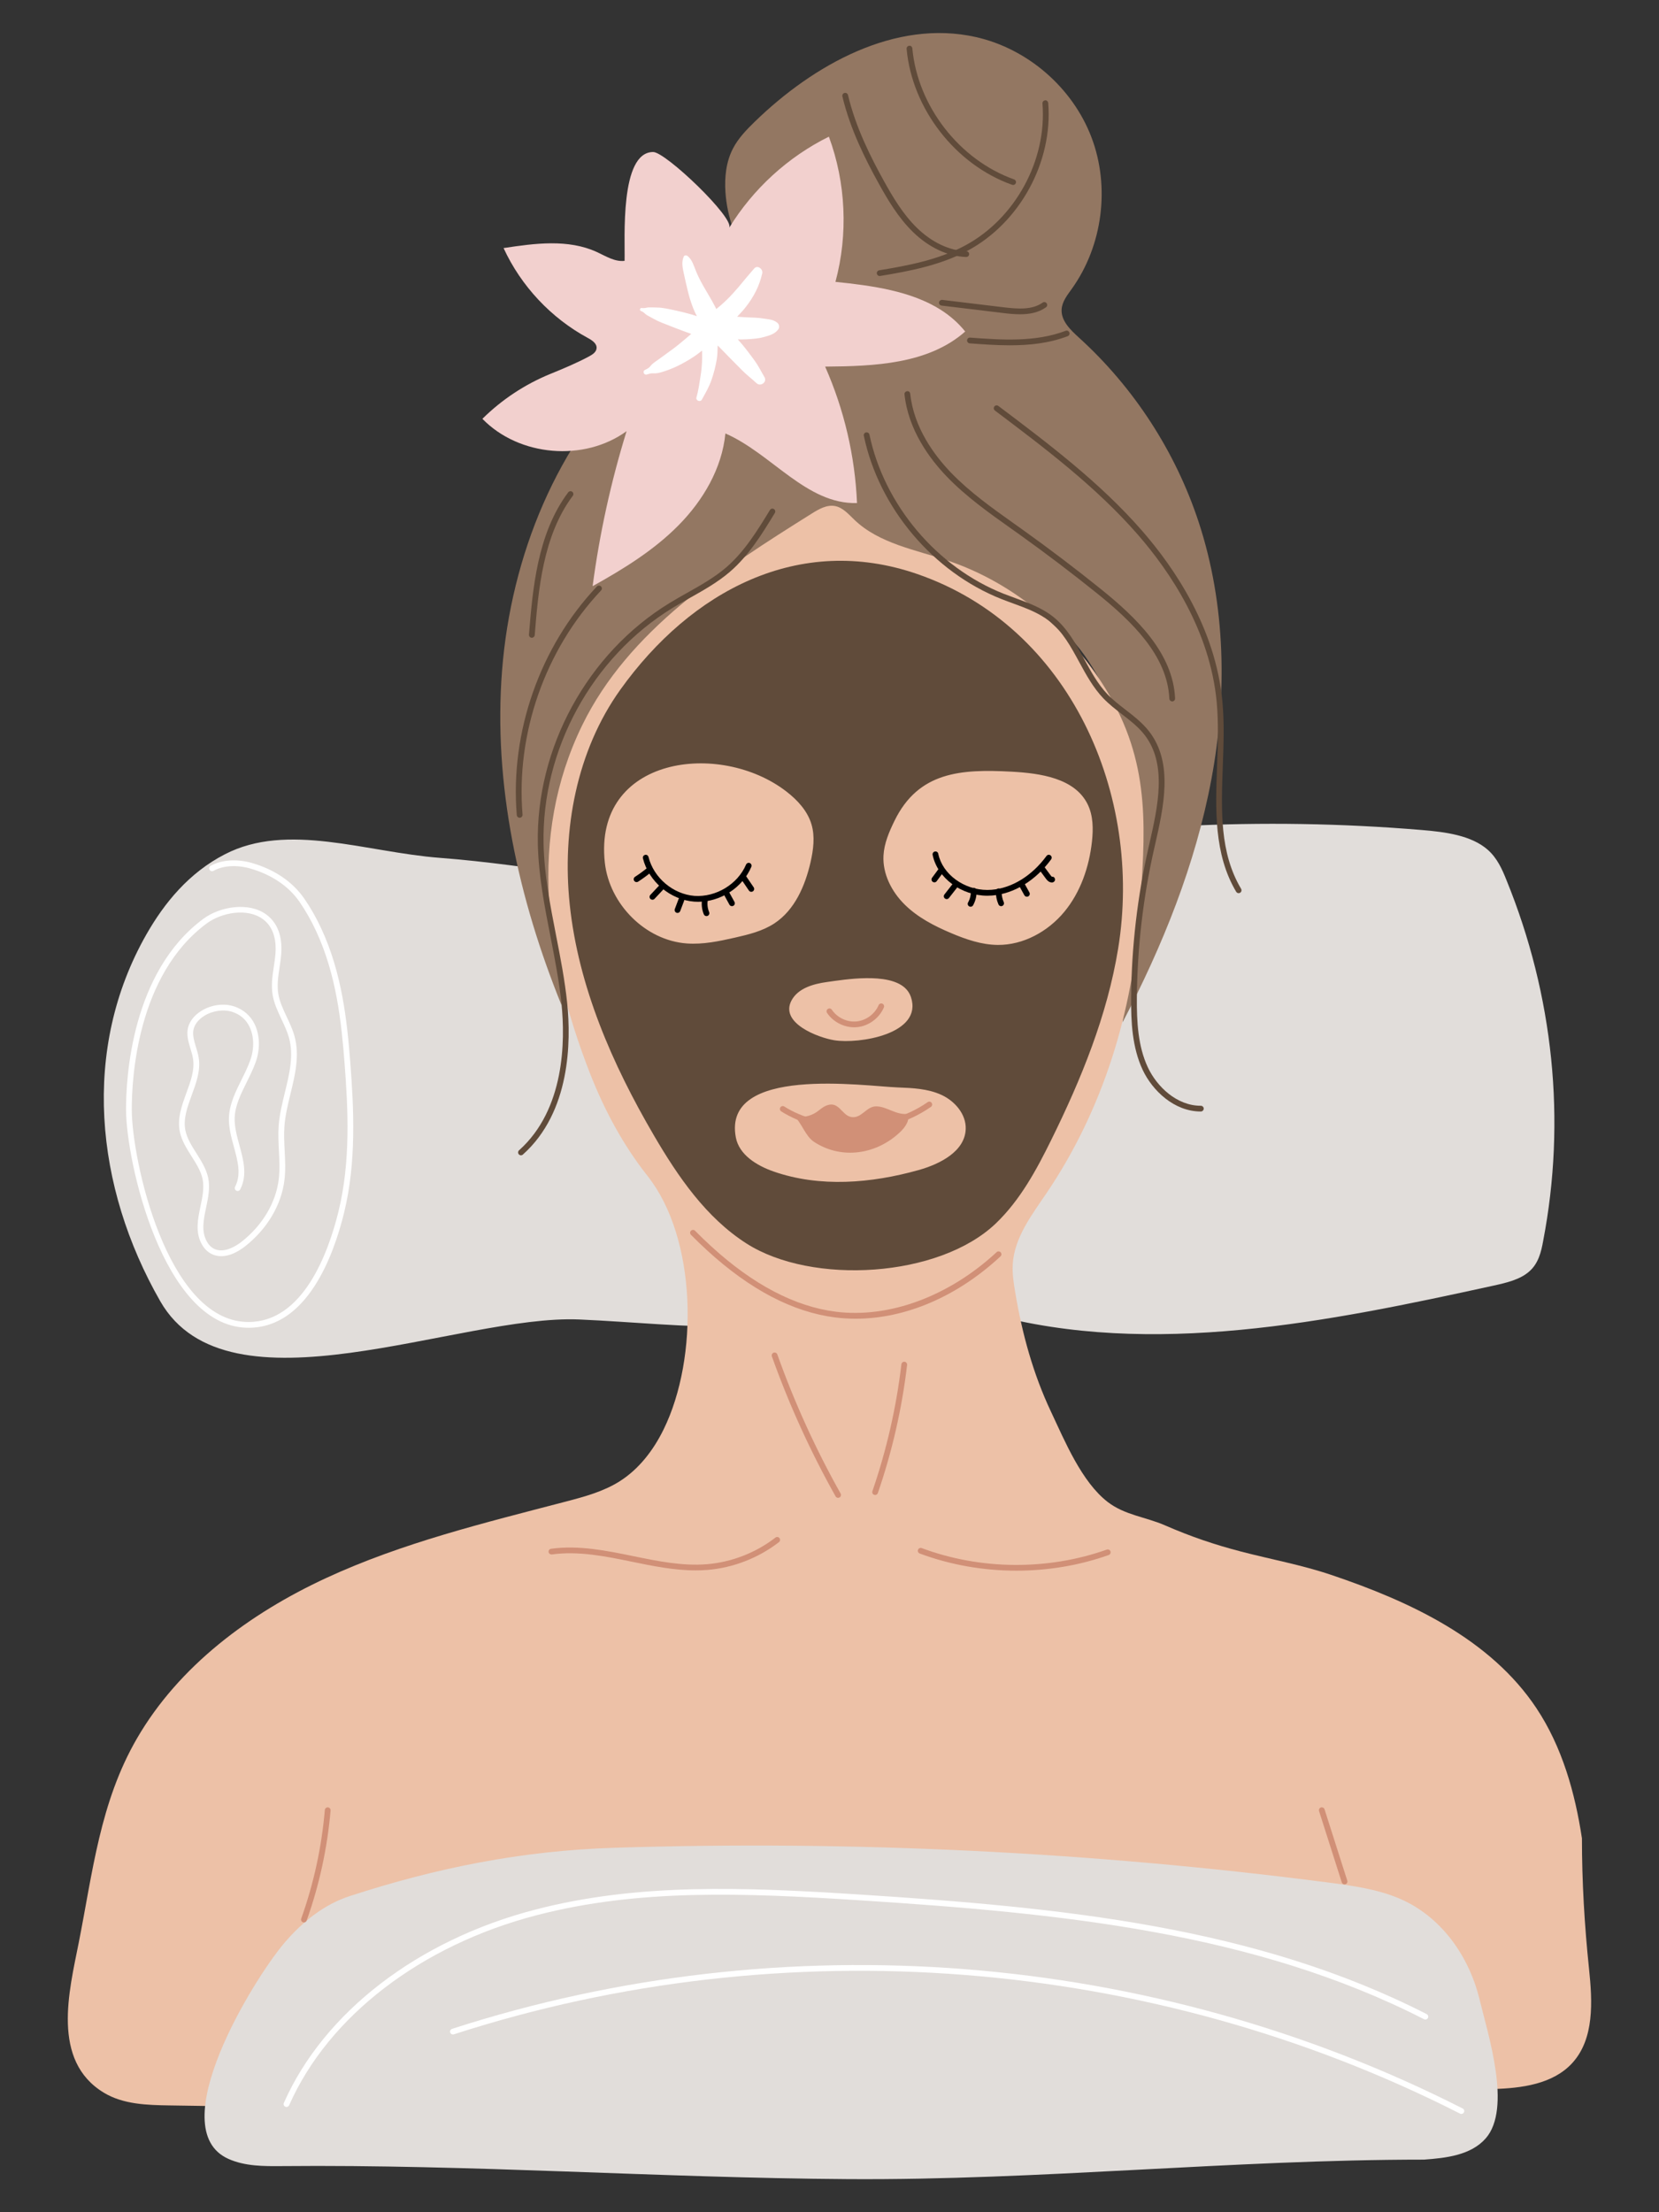 <?xml version="1.0" encoding="utf-8"?>
<!-- Generator: Adobe Illustrator 16.0.0, SVG Export Plug-In . SVG Version: 6.00 Build 0)  -->
<!DOCTYPE svg PUBLIC "-//W3C//DTD SVG 1.0//EN" "http://www.w3.org/TR/2001/REC-SVG-20010904/DTD/svg10.dtd">
<svg version="1.0" id="圖層_1" xmlns="http://www.w3.org/2000/svg" xmlns:xlink="http://www.w3.org/1999/xlink" x="0px" y="0px"
	 width="120px" height="160px" viewBox="0 0 120 160" style="enable-background:new 0 0 120 160;" xml:space="preserve">
<rect x="0" y="0" width="120" height="160" fill="#333333" stroke="none"/>
<g>
	<path style="fill:#E1DDDA;" d="M111.622,89.746c-0.142,0.796-0.345,1.644-1.017,2.221c-0.654,0.577-1.624,0.808-2.561,1.014
		c-11.949,2.618-24.742,5.237-36.488,2.041c-1.453-0.397-2.904-0.885-4.437-0.988c-0.093,0-0.188-0.013-0.281-0.013
		c-2.468-0.09-4.842,0.783-7.231,1.296c-1.999,0.437-4.061,0.603-6.123,0.629c-3.826,0.077-7.732-0.347-11.59-0.514
		c-8.717-0.372-25.398,7.253-30.303-1.322c-4.733-8.266-5.718-18.252-1-26.532c1.296-2.272,3.076-4.455,5.671-5.789
		c4.528-2.349,10.216-0.154,15.558,0.256c6.764,0.514,13.432,2.016,20.195,2.042c0.844,0,1.703-0.013,2.547-0.065
		c3.124-0.179,6.185-0.731,9.23-1.334c1.531-0.308,3.062-0.629,4.592-0.912c11.264-2.118,22.945-2.708,34.443-1.746
		c1.717,0.141,3.592,0.385,4.779,1.425c0.688,0.603,1.047,1.412,1.359,2.195C112.372,72.007,113.293,81.043,111.622,89.746z"/>
	<path style="fill:#FFFFFF;" d="M17.982,96.031c-0.063,0-0.127-0.001-0.189-0.003c-6.037-0.218-8.666-12.036-8.676-15.759
		c-0.007-2.27,0.377-9.976,5.604-13.824c1.19-0.877,3.268-1.237,4.544-0.3c1.02,0.749,1.147,1.979,1.076,2.88
		c-0.026,0.313-0.073,0.626-0.12,0.939c-0.1,0.664-0.193,1.291-0.092,1.915c0.095,0.569,0.347,1.105,0.613,1.672
		c0.21,0.446,0.428,0.908,0.56,1.39c0.386,1.394,0.042,2.805-0.291,4.171c-0.186,0.763-0.377,1.551-0.436,2.321
		c-0.046,0.587-0.015,1.193,0.015,1.778c0.035,0.695,0.073,1.413-0.014,2.125c-0.214,1.808-1.257,3.562-2.856,4.812
		c-0.472,0.368-1.393,0.94-2.282,0.605c-0.45-0.168-0.712-0.519-0.854-0.784c-0.47-0.872-0.273-1.81-0.083-2.717
		c0.139-0.658,0.281-1.337,0.155-1.966c-0.117-0.573-0.447-1.096-0.797-1.65c-0.355-0.561-0.721-1.14-0.853-1.788
		c-0.196-0.959,0.145-1.894,0.475-2.797c0.313-0.851,0.606-1.654,0.483-2.468c-0.036-0.241-0.107-0.479-0.186-0.731
		c-0.13-0.433-0.267-0.88-0.21-1.351c0.065-0.529,0.425-1.033,0.983-1.382c0.738-0.458,1.664-0.581,2.422-0.318
		c0.654,0.227,1.156,0.671,1.452,1.285c0.374,0.777,0.401,1.795,0.073,2.725c-0.178,0.5-0.42,0.989-0.654,1.461
		c-0.429,0.865-0.835,1.682-0.869,2.561c-0.026,0.651,0.162,1.336,0.343,2c0.29,1.061,0.591,2.159,0.057,3.193
		c-0.054,0.103-0.177,0.143-0.281,0.09c-0.101-0.053-0.142-0.179-0.089-0.281c0.46-0.89,0.193-1.864-0.088-2.893
		c-0.189-0.692-0.386-1.41-0.357-2.125c0.038-0.967,0.482-1.863,0.913-2.729c0.228-0.461,0.466-0.938,0.633-1.414
		c0.293-0.828,0.273-1.727-0.054-2.406c-0.25-0.52-0.658-0.88-1.215-1.072c-0.633-0.219-1.442-0.11-2.063,0.277
		c-0.454,0.283-0.743,0.676-0.792,1.08c-0.047,0.383,0.071,0.77,0.195,1.18c0.078,0.255,0.159,0.52,0.2,0.791
		c0.138,0.918-0.188,1.81-0.505,2.672c-0.324,0.888-0.632,1.727-0.46,2.571c0.119,0.571,0.447,1.094,0.797,1.647
		c0.354,0.562,0.721,1.142,0.853,1.79c0.145,0.712-0.007,1.436-0.153,2.134c-0.184,0.873-0.356,1.696,0.042,2.436
		c0.107,0.202,0.305,0.467,0.633,0.589c0.714,0.269,1.555-0.29,1.879-0.544c1.514-1.181,2.497-2.833,2.701-4.533
		c0.081-0.677,0.045-1.378,0.011-2.054c-0.03-0.599-0.063-1.218-0.017-1.833c0.063-0.804,0.259-1.608,0.449-2.388
		c0.335-1.374,0.65-2.672,0.295-3.961c-0.124-0.447-0.334-0.892-0.537-1.323c-0.267-0.568-0.543-1.155-0.646-1.782
		c-0.114-0.688-0.012-1.378,0.089-2.044c0.046-0.304,0.092-0.607,0.116-0.912c0.064-0.794-0.041-1.875-0.907-2.511
		c-1.123-0.825-2.977-0.489-4.05,0.3c-5.068,3.733-5.441,11.267-5.435,13.488c0.01,3.627,2.518,15.137,8.275,15.344
		c0.057,0.002,0.114,0.003,0.171,0.003c3.943,0,5.765-4.981,6.503-7.98c0.892-3.63,0.696-7.453,0.441-10.751
		c-0.227-2.958-0.589-6.378-2.051-9.53c-0.354-0.766-0.76-1.479-1.203-2.122c-0.779-1.128-2.004-1.96-3.544-2.408
		c-0.99-0.287-1.993-0.226-2.683,0.163c-0.102,0.057-0.229,0.021-0.283-0.079c-0.058-0.1-0.023-0.227,0.078-0.284
		c0.785-0.443,1.904-0.518,3.005-0.201c1.631,0.475,2.935,1.365,3.768,2.572c0.459,0.662,0.875,1.396,1.239,2.184
		c1.491,3.215,1.86,6.679,2.09,9.674c0.255,3.33,0.453,7.192-0.454,10.882C24.118,90.852,22.206,96.031,17.982,96.031z"/>
	<path style="fill:#937762;" d="M49.649,44.516c-4.083,2.306-7.234,6.066-8.598,11.676c-1.306,5.373-0.395,10.999-0.426,16.528
		c-3.114-7.674-4.96-15.985-4.308-24.24s3.958-16.453,9.969-22.149c1.787-1.692,3.855-3.183,6.241-3.788
		c1.073-0.272,2.452-0.611,2.599-1.708c0.094-0.702-0.413-1.321-0.83-1.895c-1.06-1.463-1.7-3.229-1.822-5.034
		c-0.073-1.084,0.044-2.207,0.546-3.17c0.381-0.733,0.965-1.34,1.557-1.917c4.273-4.154,10.188-7.445,16.003-6.14
		c3.749,0.841,6.996,3.653,8.365,7.243c1.368,3.59,0.816,7.851-1.423,10.974c-0.323,0.451-0.694,0.917-0.731,1.472
		c-0.056,0.832,0.643,1.496,1.259,2.057c3.974,3.609,6.992,8.264,8.663,13.365c1.951,5.952,2.06,12.414,0.91,18.57
		c-1.148,6.157-3.52,12.034-6.424,17.583c0.396-3.523,0.677-7.059,0.84-10.601c0.111-2.433,0.167-4.889-0.273-7.285
		c-1.209-6.576-4.068-12.042-10.816-13.549C63.643,40.879,55.643,41.132,49.649,44.516z"/>
	<path style="fill:#EDC1A7;" d="M42.648,77.56c1.061,2.731,2.438,5.277,4.191,7.492c3.564,4.506,3.719,13.147,1.152,18.351
		c-0.729,1.482-1.771,2.848-3.166,3.731c-1.181,0.747-2.555,1.117-3.907,1.471c-5.876,1.538-11.824,2.976-17.335,5.53
		c-5.512,2.554-10.636,6.348-13.68,11.604c-2.674,4.617-3.197,9.671-4.212,14.789c-0.688,3.475-1.999,8.514,1.819,10.827
		c1.4,0.848,3.124,0.897,4.762,0.921c1.755,0.027,3.511,0.053,5.268,0.08c1.074,0.016,2.176,0.028,3.19-0.33
		c1.142-0.402,2.068-1.234,3.057-1.933c5.762-4.072,13.44-3.552,20.495-3.422c10.898,0.2,21.843-0.934,32.676,0.268
		c10.389,1.152,20.582,4.443,31.032,4.152c2.066-0.057,4.335-0.352,5.732-1.876c1.612-1.759,1.464-4.454,1.216-6.828
		c-0.328-3.139-0.512-6.283-0.512-9.428c-0.501-3.312-1.437-6.621-3.29-9.41c-3.33-5.012-9.157-7.728-14.86-9.649
		c-2.123-0.716-4.334-1.117-6.5-1.681c-1.949-0.508-3.658-1.09-5.522-1.903c-1.379-0.6-2.886-0.733-4.119-1.676
		c-1.895-1.451-3.12-4.429-4.12-6.551c-1.278-2.706-2.078-5.613-2.571-8.559c-0.116-0.69-0.231-1.388-0.19-2.086
		c0.112-1.93,1.374-3.567,2.457-5.169c4.067-6.018,6.23-13.079,6.721-20.272c0.395-5.736,0.845-10.457-2.145-15.652
		c-2.597-4.515-6.796-8.151-11.756-9.813c-2.338-0.783-4.932-1.227-6.716-2.929c-0.43-0.409-0.845-0.907-1.427-1.011
		c-0.588-0.106-1.159,0.225-1.666,0.542c-6.47,4.052-13.259,8.448-16.607,15.309C38.14,60.599,39.497,69.447,42.648,77.56z"/>
	<path style="fill:#D19077;" d="M61.892,95.377c-0.501,0-1-0.031-1.493-0.094c-3.042-0.386-6.145-2.008-9.221-4.821
		c-0.421-0.384-0.824-0.772-1.199-1.154c-0.082-0.082-0.08-0.214,0.001-0.294c0.085-0.08,0.215-0.08,0.295,0.001
		c0.37,0.377,0.769,0.76,1.184,1.139c3.012,2.754,6.038,4.341,8.993,4.716c3.871,0.493,8.207-1.122,11.634-4.306
		c0.081-0.079,0.216-0.076,0.294,0.011c0.078,0.084,0.073,0.215-0.012,0.293C69.237,93.781,65.492,95.377,61.892,95.377z"/>
	<path d="M50.502,65.222c-0.1,0-0.197-0.003-0.296-0.011c-1.724-0.135-3.282-1.45-3.701-3.128c-0.028-0.111,0.039-0.224,0.151-0.252
		c0.11-0.036,0.225,0.04,0.252,0.151c0.379,1.509,1.779,2.693,3.33,2.814c1.54,0.104,3.119-0.833,3.726-2.265
		c0.048-0.104,0.173-0.155,0.273-0.11c0.105,0.045,0.154,0.167,0.11,0.273C53.712,64.195,52.127,65.222,50.502,65.222z"/>
	<path d="M71.425,64.783c-1.879,0-3.617-1.268-3.965-2.95c-0.024-0.113,0.049-0.223,0.161-0.247c0.125-0.024,0.225,0.05,0.245,0.162
		c0.31,1.494,1.867,2.618,3.555,2.618c0.101,0,0.204-0.004,0.308-0.012c1.469-0.119,2.914-1.01,3.967-2.445
		c0.068-0.094,0.196-0.114,0.291-0.044c0.092,0.067,0.111,0.197,0.043,0.29c-1.123,1.533-2.68,2.486-4.269,2.614
		C71.648,64.778,71.537,64.783,71.425,64.783z"/>
	<path style="fill:#D19077;" d="M61.676,81.762c-1.973,0-3.837-0.534-5.168-1.381c-0.097-0.062-0.126-0.19-0.064-0.288
		c0.061-0.097,0.189-0.124,0.288-0.063c2.544,1.619,7.116,1.946,10.367-0.316c0.091-0.067,0.225-0.043,0.29,0.052
		c0.064,0.094,0.042,0.224-0.053,0.29C65.604,81.26,63.588,81.762,61.676,81.762z"/>
	<path style="fill:#D19077;" d="M60.621,108.331c-0.072,0-0.143-0.039-0.182-0.107c-1.813-3.231-3.364-6.637-4.607-10.123
		c-0.037-0.108,0.019-0.228,0.127-0.266c0.109-0.04,0.229,0.018,0.268,0.126c1.234,3.464,2.773,6.848,4.577,10.06
		c0.056,0.1,0.02,0.227-0.079,0.283C60.691,108.321,60.656,108.331,60.621,108.331z"/>
	<path style="fill:#D19077;" d="M63.3,108.125c-0.022,0-0.046-0.003-0.068-0.011c-0.108-0.038-0.165-0.156-0.128-0.264
		c1.022-2.97,1.729-6.059,2.096-9.178c0.014-0.114,0.117-0.196,0.231-0.182c0.113,0.013,0.194,0.116,0.182,0.231
		c-0.37,3.15-1.083,6.266-2.115,9.264C63.468,108.07,63.387,108.125,63.3,108.125z"/>
	<path style="fill:#D19077;" d="M50.32,113.58c-1.554,0-3.1-0.316-4.603-0.625c-1.906-0.391-3.876-0.797-5.799-0.527
		c-0.119,0.003-0.22-0.065-0.236-0.178c-0.017-0.114,0.063-0.219,0.178-0.235c2.003-0.275,4.002,0.135,5.94,0.532
		c1.75,0.359,3.551,0.731,5.334,0.585c1.782-0.145,3.541-0.829,4.956-1.925c0.09-0.072,0.222-0.054,0.291,0.037
		c0.07,0.091,0.054,0.222-0.037,0.292c-1.477,1.146-3.315,1.859-5.178,2.011C50.886,113.569,50.602,113.58,50.32,113.58z"/>
	<path style="fill:#D19077;" d="M73.518,113.6c-2.389,0-4.776-0.415-6.994-1.243c-0.107-0.041-0.163-0.16-0.122-0.268
		c0.039-0.107,0.156-0.163,0.269-0.122c4.242,1.585,9.123,1.623,13.385,0.109c0.107-0.039,0.228,0.018,0.267,0.126
		c0.037,0.109-0.02,0.228-0.127,0.266C78.067,113.224,75.793,113.6,73.518,113.6z"/>
	<path d="M98.58,142.733c-5.732-2.084-11.719-3.432-17.792-4.007c-6.009-0.569-12.138-0.379-18.063-0.196l-25.702,0.793
		c-4.086,0.126-7.984,0.431-10.767,2.744l-0.267-0.32c2.885-2.398,6.859-2.712,11.021-2.84l25.702-0.793
		c5.94-0.184,12.083-0.373,18.114,0.198c6.109,0.579,12.13,1.935,17.896,4.03L98.58,142.733z"/>
	<path style="fill:#F2D0CE;" d="M68.063,22.418c-2.154-1.377-5.006-1.763-7.633-2.032c0.926-3.438,0.758-7.162-0.475-10.502
		c-2.958,1.465-5.49,3.78-7.214,6.596c0.423-0.691-4.591-5.487-5.497-5.486c-2.43,0.004-2.025,6.293-2.066,7.871
		c-0.707,0.087-1.359-0.341-2.008-0.638c-2.077-0.954-4.487-0.628-6.746-0.285c1.264,2.746,3.438,5.064,6.097,6.502
		c0.306,0.166,0.667,0.404,0.631,0.75c-0.026,0.262-0.274,0.437-0.507,0.563c-0.88,0.481-1.908,0.907-2.84,1.288
		c-1.828,0.747-3.508,1.856-4.912,3.246c2.652,2.728,7.354,3.129,10.43,0.893c-1.132,3.659-1.955,7.414-2.457,11.211
		c2.22-1.237,4.414-2.584,6.201-4.39c1.788-1.805,3.156-4.126,3.403-6.655c3.345,1.46,5.87,5.139,9.52,5.034
		c-0.144-3.396-0.931-6.762-2.306-9.869c3.561-0.027,7.461-0.179,10.131-2.537C69.313,23.351,68.72,22.838,68.063,22.418z"/>
	<path style="fill:#E1DDDA;" d="M20.563,140.531c1.35-1.586,2.926-2.81,4.742-3.399c6.245-2.029,12.385-3.28,19.155-3.492
		c17.24-0.541,34.551,0.302,51.578,2.51c1.771,0.229,3.577,0.484,5.161,1.153c3.032,1.28,5.065,4.17,5.825,7.322
		c0.602,2.496,2.348,7.87,0.438,10.038c-1.068,1.213-2.853,1.417-4.466,1.533c-13.873,0-27.756,1.501-41.666,1.41
		c-13.695-0.09-27.256-1.072-40.938-0.942c-1.314,0.012-2.677,0.015-3.875-0.524C11.689,153.967,18.321,143.167,20.563,140.531z"/>
	<g>
		<path style="fill:#604B3A;" d="M66.351,41.518c-8.554-2.955-16.371,1.224-21.48,8.362c-3.174,4.436-4.223,10.163-3.663,15.521
			c0.622,5.943,3.074,11.558,6.09,16.717c1.748,2.991,3.777,5.95,6.695,7.817c4.727,3.025,13.935,2.489,18.051-1.463
			c1.748-1.678,2.924-3.853,3.995-6.025c2.171-4.399,4.049-8.997,4.839-13.838C82.685,57.533,77.446,45.35,66.351,41.518z
			 M65.461,71.452c0.193,0.177,0.342,0.396,0.43,0.661c0.891,2.69-3.789,3.412-5.551,3.123c-1.159-0.192-3.976-1.242-3.08-2.892
			c0.477-0.875,1.57-1.182,2.557-1.319C61.095,70.848,64.219,70.316,65.461,71.452z M49.678,68.236
			c-3.002-0.218-5.598-2.848-5.928-5.839c-0.846-7.696,8.332-8.869,13.141-5.144c0.799,0.619,1.521,1.402,1.807,2.372
			c0.261,0.881,0.136,1.83-0.067,2.726c-0.391,1.712-1.144,3.459-2.608,4.427c-0.854,0.564-1.874,0.813-2.872,1.039
			C52.01,68.076,50.845,68.321,49.678,68.236z M66.441,84.627c-3.421,0.957-7.137,1.272-10.49,0.101
			c-1.211-0.424-2.486-1.2-2.726-2.462c-0.988-5.228,9.289-3.708,11.71-3.617c1.074,0.041,2.176,0.088,3.152,0.535
			c0.976,0.446,1.802,1.397,1.766,2.469C69.802,83.271,68.001,84.19,66.441,84.627z M78.984,60.864
			c-0.201,1.837-0.824,3.664-2.003,5.087s-2.957,2.403-4.804,2.391c-1.168-0.008-2.298-0.397-3.373-0.852
			c-1.221-0.516-2.425-1.136-3.366-2.067c-0.943-0.931-1.604-2.217-1.533-3.54c0.047-0.885,0.407-1.721,0.796-2.517
			c1.737-3.556,4.811-3.75,8.44-3.556c2.104,0.112,4.598,0.467,5.53,2.356C79.077,58.99,79.084,59.952,78.984,60.864z"/>
	</g>
	<path style="fill:#D19077;" d="M61.787,74.3c-0.769,0-1.538-0.401-1.964-1.041c-0.065-0.095-0.039-0.225,0.057-0.289
		c0.095-0.062,0.225-0.04,0.288,0.058c0.384,0.572,1.101,0.918,1.789,0.847c0.685-0.066,1.325-0.538,1.594-1.173
		c0.047-0.106,0.164-0.155,0.273-0.111c0.105,0.044,0.154,0.167,0.109,0.272c-0.324,0.774-1.104,1.348-1.938,1.427
		C61.928,74.296,61.857,74.3,61.787,74.3z"/>
	<path style="fill:#D19077;" d="M65.654,80.565c0.18,0.471-0.182,0.965-0.546,1.312c-1.685,1.607-4.199,2.023-6.206,0.723
		c-0.666-0.433-0.869-1.328-1.451-1.869c0.544,0.128,1.141,0.019,1.604-0.293c0.216-0.146,0.405-0.333,0.641-0.444
		c0.982-0.461,1.159,0.665,1.872,0.794c0.74,0.135,1.09-0.765,1.79-0.769C64.148,80.014,64.779,80.651,65.654,80.565z"/>
	<path d="M46.046,63.799c-0.068,0-0.135-0.034-0.176-0.095c-0.062-0.097-0.034-0.226,0.063-0.288c0.306-0.197,0.61-0.419,0.904-0.66
		c0.088-0.071,0.22-0.062,0.293,0.029c0.073,0.089,0.061,0.22-0.029,0.293c-0.306,0.25-0.623,0.482-0.943,0.688
		C46.124,63.788,46.085,63.799,46.046,63.799z"/>
	<path d="M47.194,65.074c-0.051,0-0.103-0.019-0.144-0.056c-0.083-0.079-0.088-0.21-0.008-0.294l0.68-0.725
		c0.078-0.084,0.211-0.087,0.293-0.01c0.084,0.079,0.089,0.21,0.01,0.294l-0.68,0.725C47.305,65.052,47.25,65.074,47.194,65.074z"/>
	<path d="M49.006,66.028c-0.024,0-0.049-0.004-0.073-0.013c-0.107-0.041-0.163-0.161-0.122-0.269l0.289-0.765
		c0.043-0.107,0.161-0.161,0.271-0.12c0.107,0.042,0.161,0.162,0.12,0.269l-0.289,0.762C49.168,65.977,49.09,66.028,49.006,66.028z"
		/>
	<path d="M51.101,66.257c-0.081,0-0.159-0.048-0.192-0.128c-0.152-0.366-0.191-0.78-0.11-1.165c0.022-0.112,0.149-0.186,0.245-0.16
		c0.114,0.023,0.186,0.134,0.161,0.246c-0.063,0.303-0.032,0.629,0.088,0.918c0.044,0.106-0.005,0.228-0.112,0.272
		C51.154,66.252,51.126,66.257,51.101,66.257z"/>
	<path d="M52.944,65.538c-0.073,0-0.145-0.039-0.183-0.108l-0.38-0.693c-0.056-0.101-0.02-0.227,0.081-0.282
		c0.104-0.057,0.228-0.019,0.283,0.082l0.381,0.693c0.055,0.101,0.02,0.227-0.082,0.282C53.013,65.53,52.979,65.538,52.944,65.538z"
		/>
	<path d="M54.343,64.501c-0.066,0-0.132-0.032-0.172-0.091l-0.53-0.779c-0.065-0.095-0.041-0.225,0.055-0.289
		c0.095-0.065,0.225-0.041,0.29,0.055l0.53,0.779c0.064,0.096,0.039,0.225-0.056,0.29C54.424,64.49,54.384,64.501,54.343,64.501z"/>
	<path d="M67.587,63.817c-0.042,0-0.087-0.013-0.124-0.041c-0.093-0.068-0.112-0.199-0.044-0.291l0.479-0.649
		c0.068-0.092,0.196-0.113,0.291-0.044c0.093,0.068,0.112,0.198,0.044,0.291l-0.479,0.649C67.713,63.788,67.65,63.817,67.587,63.817
		z"/>
	<path d="M68.477,65.028c-0.046,0-0.09-0.015-0.129-0.044c-0.091-0.07-0.105-0.201-0.035-0.292L69.01,63.8
		c0.071-0.089,0.205-0.105,0.293-0.036c0.091,0.071,0.105,0.202,0.035,0.292l-0.697,0.891C68.6,65,68.538,65.028,68.477,65.028z"/>
	<path d="M70.207,65.579c-0.035,0-0.068-0.008-0.102-0.026c-0.101-0.055-0.137-0.182-0.081-0.283c0.144-0.258,0.211-0.55,0.2-0.842
		c-0.005-0.115,0.084-0.211,0.199-0.216c0.111-0.001,0.212,0.084,0.217,0.2c0.015,0.369-0.073,0.735-0.252,1.061
		C70.352,65.54,70.279,65.579,70.207,65.579z"/>
	<path d="M72.413,65.539c-0.079,0-0.156-0.046-0.19-0.124c-0.133-0.299-0.198-0.63-0.187-0.957c0.003-0.113,0.096-0.202,0.208-0.202
		c0.002,0,0.005,0,0.006,0c0.116,0.004,0.205,0.1,0.202,0.215c-0.008,0.265,0.044,0.532,0.151,0.775
		c0.047,0.105,0,0.229-0.105,0.275C72.47,65.533,72.441,65.539,72.413,65.539z"/>
	<path d="M74.278,64.855c-0.073,0-0.144-0.038-0.183-0.106l-0.402-0.727c-0.056-0.101-0.02-0.228,0.081-0.284
		c0.098-0.057,0.226-0.019,0.283,0.081l0.403,0.727c0.055,0.101,0.02,0.228-0.082,0.284C74.349,64.848,74.313,64.855,74.278,64.855z
		"/>
	<path d="M76.078,63.824c-0.219,0-0.362-0.191-0.418-0.265l-0.523-0.708c-0.068-0.092-0.049-0.223,0.044-0.291
		c0.093-0.066,0.224-0.05,0.291,0.044l0.522,0.707c0.062,0.081,0.088,0.097,0.094,0.099c0.132-0.017,0.212,0.072,0.222,0.186
		c0.013,0.115-0.078,0.215-0.192,0.228C76.104,63.823,76.092,63.824,76.078,63.824z"/>
	<path style="fill:#D19077;" d="M21.984,139.043c-0.022,0-0.047-0.004-0.069-0.012c-0.108-0.038-0.164-0.158-0.127-0.266
		c0.904-2.531,1.479-5.174,1.708-7.856c0.01-0.115,0.113-0.204,0.226-0.189c0.114,0.01,0.2,0.111,0.19,0.225
		c-0.234,2.717-0.816,5.395-1.73,7.96C22.15,138.991,22.071,139.043,21.984,139.043z"/>
	<path style="fill:#D19077;" d="M97.253,136.291c-0.087,0-0.171-0.056-0.198-0.145l-1.644-5.158
		c-0.034-0.109,0.025-0.227,0.135-0.262c0.108-0.031,0.228,0.025,0.262,0.135l1.644,5.157c0.035,0.11-0.025,0.227-0.135,0.262
		C97.296,136.287,97.274,136.291,97.253,136.291z"/>
	<path style="fill:#FFFFFF;" d="M56.252,23.368c-0.303-0.275-0.672-0.267-1.051-0.333c-0.382-0.066-0.785-0.063-1.174-0.082
		c-0.235-0.012-0.472-0.028-0.707-0.044c0.215-0.229,0.431-0.456,0.624-0.703c0.574-0.736,0.99-1.522,1.19-2.438
		c0.068-0.312-0.348-0.633-0.587-0.342c-0.249,0.302-0.514,0.587-0.758,0.892c-0.255,0.319-0.526,0.63-0.802,0.933
		c-0.271,0.298-0.563,0.581-0.868,0.844c-0.077,0.066-0.155,0.13-0.232,0.194c-0.028,0.021-0.054,0.042-0.08,0.063
		c-0.021-0.037-0.03-0.078-0.052-0.116c-0.093-0.167-0.178-0.337-0.271-0.502c-0.21-0.363-0.425-0.725-0.633-1.089
		c-0.195-0.343-0.366-0.687-0.516-1.052c-0.156-0.38-0.267-0.804-0.597-1.073c-0.078-0.064-0.231-0.08-0.281,0.037
		c-0.178,0.405-0.083,0.817,0.007,1.233c0.089,0.425,0.189,0.851,0.292,1.273c0.1,0.418,0.231,0.833,0.388,1.235
		c0.074,0.195,0.169,0.383,0.263,0.57c-0.132-0.043-0.26-0.089-0.399-0.128c-0.407-0.114-0.812-0.217-1.227-0.303
		c-0.398-0.082-0.836-0.191-1.244-0.194c-0.195-0.001-0.392-0.015-0.588-0.011c-0.095,0.002-0.175,0.023-0.268,0.04
		c-0.096,0.019-0.179,0.014-0.281,0.006c-0.105-0.009-0.154,0.161-0.055,0.206c0.094,0.042,0.17,0.075,0.243,0.141
		c0.061,0.054,0.104,0.1,0.173,0.145c0.162,0.105,0.345,0.188,0.514,0.287c0.357,0.208,0.768,0.349,1.153,0.502
		c0.379,0.151,0.759,0.294,1.144,0.437c0.145,0.054,0.285,0.105,0.427,0.154c-0.118,0.107-0.24,0.21-0.364,0.313
		c-0.315,0.261-0.629,0.531-0.927,0.75c-0.337,0.249-0.675,0.497-1.015,0.742c-0.176,0.126-0.375,0.253-0.535,0.4
		c-0.08,0.075-0.135,0.17-0.221,0.24c-0.088,0.07-0.2,0.116-0.3,0.168c-0.182,0.095-0.055,0.38,0.139,0.328
		c0.11-0.029,0.221-0.072,0.333-0.085c0.093-0.012,0.189,0.002,0.285-0.001c0.223-0.008,0.465-0.087,0.676-0.155
		c0.444-0.146,0.862-0.324,1.273-0.549c0.374-0.204,0.748-0.42,1.092-0.677c0.113-0.085,0.23-0.177,0.348-0.266
		c-0.002,0.176,0.012,0.351,0.007,0.526c-0.012,0.461-0.048,0.918-0.126,1.374c-0.084,0.502-0.141,0.99-0.287,1.48
		c-0.068,0.232,0.273,0.378,0.39,0.165c0.256-0.458,0.528-0.928,0.699-1.424c0.168-0.489,0.298-0.994,0.383-1.502
		c0.054-0.326,0.05-0.659,0.063-0.99c0.277,0.279,0.555,0.56,0.827,0.845c0.306,0.32,0.626,0.627,0.934,0.945
		c0.323,0.333,0.706,0.616,1.046,0.936c0.297,0.279,0.792-0.078,0.574-0.443c-0.229-0.383-0.43-0.802-0.691-1.162
		c-0.283-0.389-0.572-0.779-0.88-1.151c-0.115-0.138-0.234-0.271-0.353-0.408c0.221,0.001,0.44,0.007,0.658-0.008
		c0.381-0.025,0.809-0.05,1.174-0.15c0.415-0.116,0.853-0.217,1.106-0.587C56.394,23.678,56.362,23.469,56.252,23.368z"/>
	<path style="fill:#FFFFFF;" d="M20.722,152.387c-0.028,0-0.058-0.006-0.085-0.018c-0.104-0.046-0.152-0.169-0.105-0.274
		c2.895-6.553,9.693-11.78,18.19-13.983c7.421-1.925,15.032-1.632,23.493-1.087c14.498,0.93,28.542,2.292,40.979,8.645
		c0.103,0.052,0.144,0.178,0.092,0.28c-0.054,0.105-0.183,0.145-0.28,0.091c-12.367-6.316-26.363-7.672-40.815-8.601
		c-8.434-0.541-16.004-0.834-23.363,1.076c-8.374,2.171-15.07,7.311-17.914,13.748C20.877,152.341,20.801,152.387,20.722,152.387z"
		/>
	<path style="fill:#FFFFFF;" d="M105.705,152.891c-0.033,0-0.064-0.007-0.095-0.023c-22.376-11.371-48.903-13.462-72.784-5.733
		c-0.11,0.034-0.226-0.025-0.262-0.134c-0.035-0.11,0.025-0.227,0.136-0.263c23.986-7.763,50.628-5.662,73.099,5.759
		c0.103,0.052,0.144,0.177,0.091,0.28C105.854,152.849,105.781,152.891,105.705,152.891z"/>
	<path style="fill:#604B3A;" d="M73.782,22.73c-0.409,0-0.831-0.042-1.245-0.093l-4.43-0.535c-0.116-0.014-0.197-0.117-0.183-0.231
		c0.015-0.114,0.119-0.19,0.231-0.182l4.43,0.535c1.063,0.125,2.078,0.198,2.832-0.337c0.09-0.068,0.222-0.046,0.29,0.048
		c0.066,0.094,0.046,0.224-0.049,0.291C75.116,22.614,74.464,22.73,73.782,22.73z"/>
	<path style="fill:#604B3A;" d="M73.041,24.975c-0.99,0-1.97-0.073-2.896-0.142c-0.115-0.008-0.201-0.108-0.193-0.223
		c0.01-0.114,0.107-0.207,0.223-0.192c2.207,0.163,4.705,0.348,6.904-0.492c0.109-0.043,0.229,0.013,0.271,0.121
		c0.041,0.107-0.013,0.228-0.12,0.268C75.884,24.829,74.449,24.975,73.041,24.975z"/>
	<path style="fill:#604B3A;" d="M63.629,19.963c-0.102,0-0.189-0.072-0.205-0.175c-0.02-0.113,0.059-0.22,0.17-0.239
		c2.084-0.339,4.277-0.757,6.198-1.783c3.638-1.943,5.945-6.172,5.612-10.283c-0.009-0.114,0.076-0.215,0.191-0.224
		c0.101-0.031,0.213,0.076,0.225,0.19c0.345,4.271-2.055,8.665-5.834,10.684c-1.976,1.057-4.208,1.481-6.324,1.827
		C63.651,19.962,63.64,19.963,63.629,19.963z"/>
	<path style="fill:#604B3A;" d="M73.281,13.379c-0.022,0-0.047-0.004-0.069-0.012c-4.1-1.455-7.24-5.498-7.634-9.831
		c-0.012-0.115,0.073-0.216,0.188-0.226c0.117-0.017,0.215,0.074,0.226,0.188c0.381,4.177,3.407,8.074,7.36,9.477
		c0.107,0.039,0.164,0.157,0.127,0.266C73.447,13.327,73.367,13.379,73.281,13.379z"/>
	<path style="fill:#604B3A;" d="M69.891,18.587c0,0-0.005,0-0.006,0c-1.334-0.046-2.703-0.689-3.854-1.814
		c-1.062-1.036-1.824-2.335-2.454-3.472c-0.934-1.684-2.076-3.925-2.645-6.329c-0.025-0.112,0.045-0.225,0.156-0.25
		c0.113-0.027,0.225,0.042,0.251,0.154c0.555,2.356,1.682,4.563,2.602,6.224c0.616,1.111,1.358,2.379,2.38,3.376
		c1.078,1.051,2.348,1.653,3.577,1.695c0.115,0.004,0.205,0.1,0.202,0.215C70.096,18.499,70.003,18.587,69.891,18.587z"/>
	<path style="fill:#604B3A;" d="M86.855,80.39c-1.926,0-3.498-1.513-4.204-3.013c-0.754-1.612-0.847-3.457-0.834-5.21
		c0.027-3.668,0.455-7.34,1.269-10.917l0.044-0.188c0.614-2.702,1.313-5.766-0.332-7.899c-0.448-0.582-1.026-1.028-1.638-1.5
		c-0.465-0.358-0.944-0.73-1.361-1.165c-0.727-0.763-1.24-1.705-1.736-2.616c-0.615-1.129-1.195-2.196-2.148-2.951
		c-0.763-0.604-1.715-0.952-2.638-1.289c-0.276-0.101-0.553-0.202-0.824-0.309c-4.96-1.957-8.874-6.594-9.97-11.813
		c-0.025-0.113,0.049-0.223,0.16-0.247c0.112-0.019,0.223,0.049,0.246,0.161c1.068,5.086,4.882,9.604,9.717,11.512
		c0.268,0.105,0.541,0.206,0.814,0.305c0.953,0.348,1.937,0.708,2.753,1.353c1.019,0.808,1.647,1.962,2.256,3.079
		c0.482,0.887,0.983,1.804,1.673,2.527c0.394,0.413,0.86,0.774,1.314,1.124c0.604,0.468,1.23,0.952,1.711,1.576
		c1.764,2.289,1.044,5.453,0.408,8.246l-0.043,0.188c-0.808,3.547-1.23,7.19-1.259,10.828c-0.013,1.704,0.075,3.494,0.796,5.03
		c0.648,1.381,2.083,2.773,3.826,2.773c0.002,0,0.003,0,0.005,0l0,0c0.115,0,0.208,0.093,0.208,0.208
		C87.068,80.299,86.966,80.394,86.855,80.39z"/>
	<path style="fill:#604B3A;" d="M84.79,50.73c-0.11,0-0.203-0.087-0.208-0.199c-0.139-3.116-2.718-5.595-5.222-7.609
		c-1.821-1.466-3.714-2.902-5.628-4.271l-0.602-0.427c-1.601-1.136-3.256-2.311-4.642-3.751c-1.246-1.294-2.789-3.377-3.063-5.949
		c-0.013-0.114,0.07-0.217,0.185-0.229c0.131-0.024,0.216,0.071,0.229,0.185c0.262,2.454,1.748,4.456,2.948,5.703
		c1.36,1.413,2.999,2.576,4.583,3.701l0.602,0.428c1.921,1.373,3.821,2.814,5.647,4.285c2.578,2.073,5.233,4.634,5.378,7.916
		c0.005,0.115-0.084,0.211-0.198,0.217C84.797,50.73,84.793,50.73,84.79,50.73z"/>
	<path style="fill:#604B3A;" d="M89.594,64.598c-0.071,0-0.14-0.037-0.179-0.102c-1.618-2.723-1.498-5.973-1.382-9.116
		c0.057-1.533,0.113-3.118-0.028-4.624c-0.489-5.152-3.379-9.426-5.718-12.105c-3.008-3.448-6.728-6.249-10.322-8.958
		c-0.092-0.069-0.111-0.199-0.041-0.292c0.07-0.091,0.201-0.109,0.291-0.041c3.613,2.722,7.349,5.537,10.385,9.017
		c2.379,2.725,5.319,7.078,5.818,12.34c0.146,1.534,0.088,3.132,0.031,4.678c-0.119,3.226-0.23,6.271,1.323,8.889
		c0.059,0.099,0.026,0.227-0.073,0.286C89.667,64.588,89.63,64.598,89.594,64.598z"/>
	<path style="fill:#604B3A;" d="M37.683,83.558c-0.057,0-0.114-0.023-0.154-0.069c-0.078-0.086-0.07-0.218,0.017-0.294
		c3.309-2.958,3.343-7.91,3.068-10.599c-0.166-1.624-0.486-3.261-0.795-4.845c-0.427-2.179-0.865-4.431-0.916-6.692
		c-0.154-6.963,3.586-13.812,9.527-17.445c0.42-0.257,0.851-0.499,1.28-0.74c0.966-0.542,1.964-1.104,2.81-1.83
		c1.332-1.147,2.268-2.677,3.172-4.157c0.06-0.099,0.187-0.131,0.286-0.069c0.097,0.059,0.128,0.188,0.068,0.285
		c-0.921,1.507-1.872,3.066-3.255,4.257c-0.876,0.753-1.895,1.324-2.878,1.877c-0.425,0.239-0.851,0.478-1.265,0.731
		c-5.82,3.559-9.481,10.263-9.33,17.081c0.049,2.226,0.486,4.46,0.907,6.622c0.312,1.593,0.633,3.24,0.801,4.883
		c0.282,2.768,0.243,7.871-3.206,10.952C37.781,83.541,37.731,83.558,37.683,83.558z"/>
	<path style="fill:#604B3A;" d="M37.588,59.146c-0.107,0-0.198-0.082-0.208-0.191c-0.496-5.986,1.671-12.168,5.794-16.537
		c0.08-0.084,0.212-0.086,0.295-0.008c0.083,0.079,0.088,0.21,0.008,0.294c-4.044,4.284-6.168,10.346-5.68,16.216
		c0.008,0.115-0.077,0.215-0.19,0.225C37.6,59.146,37.593,59.146,37.588,59.146z"/>
	<path style="fill:#604B3A;" d="M38.47,46.126c-0.005,0-0.012,0-0.017-0.001c-0.115-0.009-0.199-0.109-0.191-0.224
		c0.264-3.251,0.59-7.297,2.839-10.293c0.07-0.091,0.2-0.107,0.291-0.042c0.091,0.069,0.11,0.2,0.041,0.292
		c-2.175,2.899-2.496,6.878-2.755,10.077C38.668,46.044,38.577,46.126,38.47,46.126z"/>
</g>
</svg>
